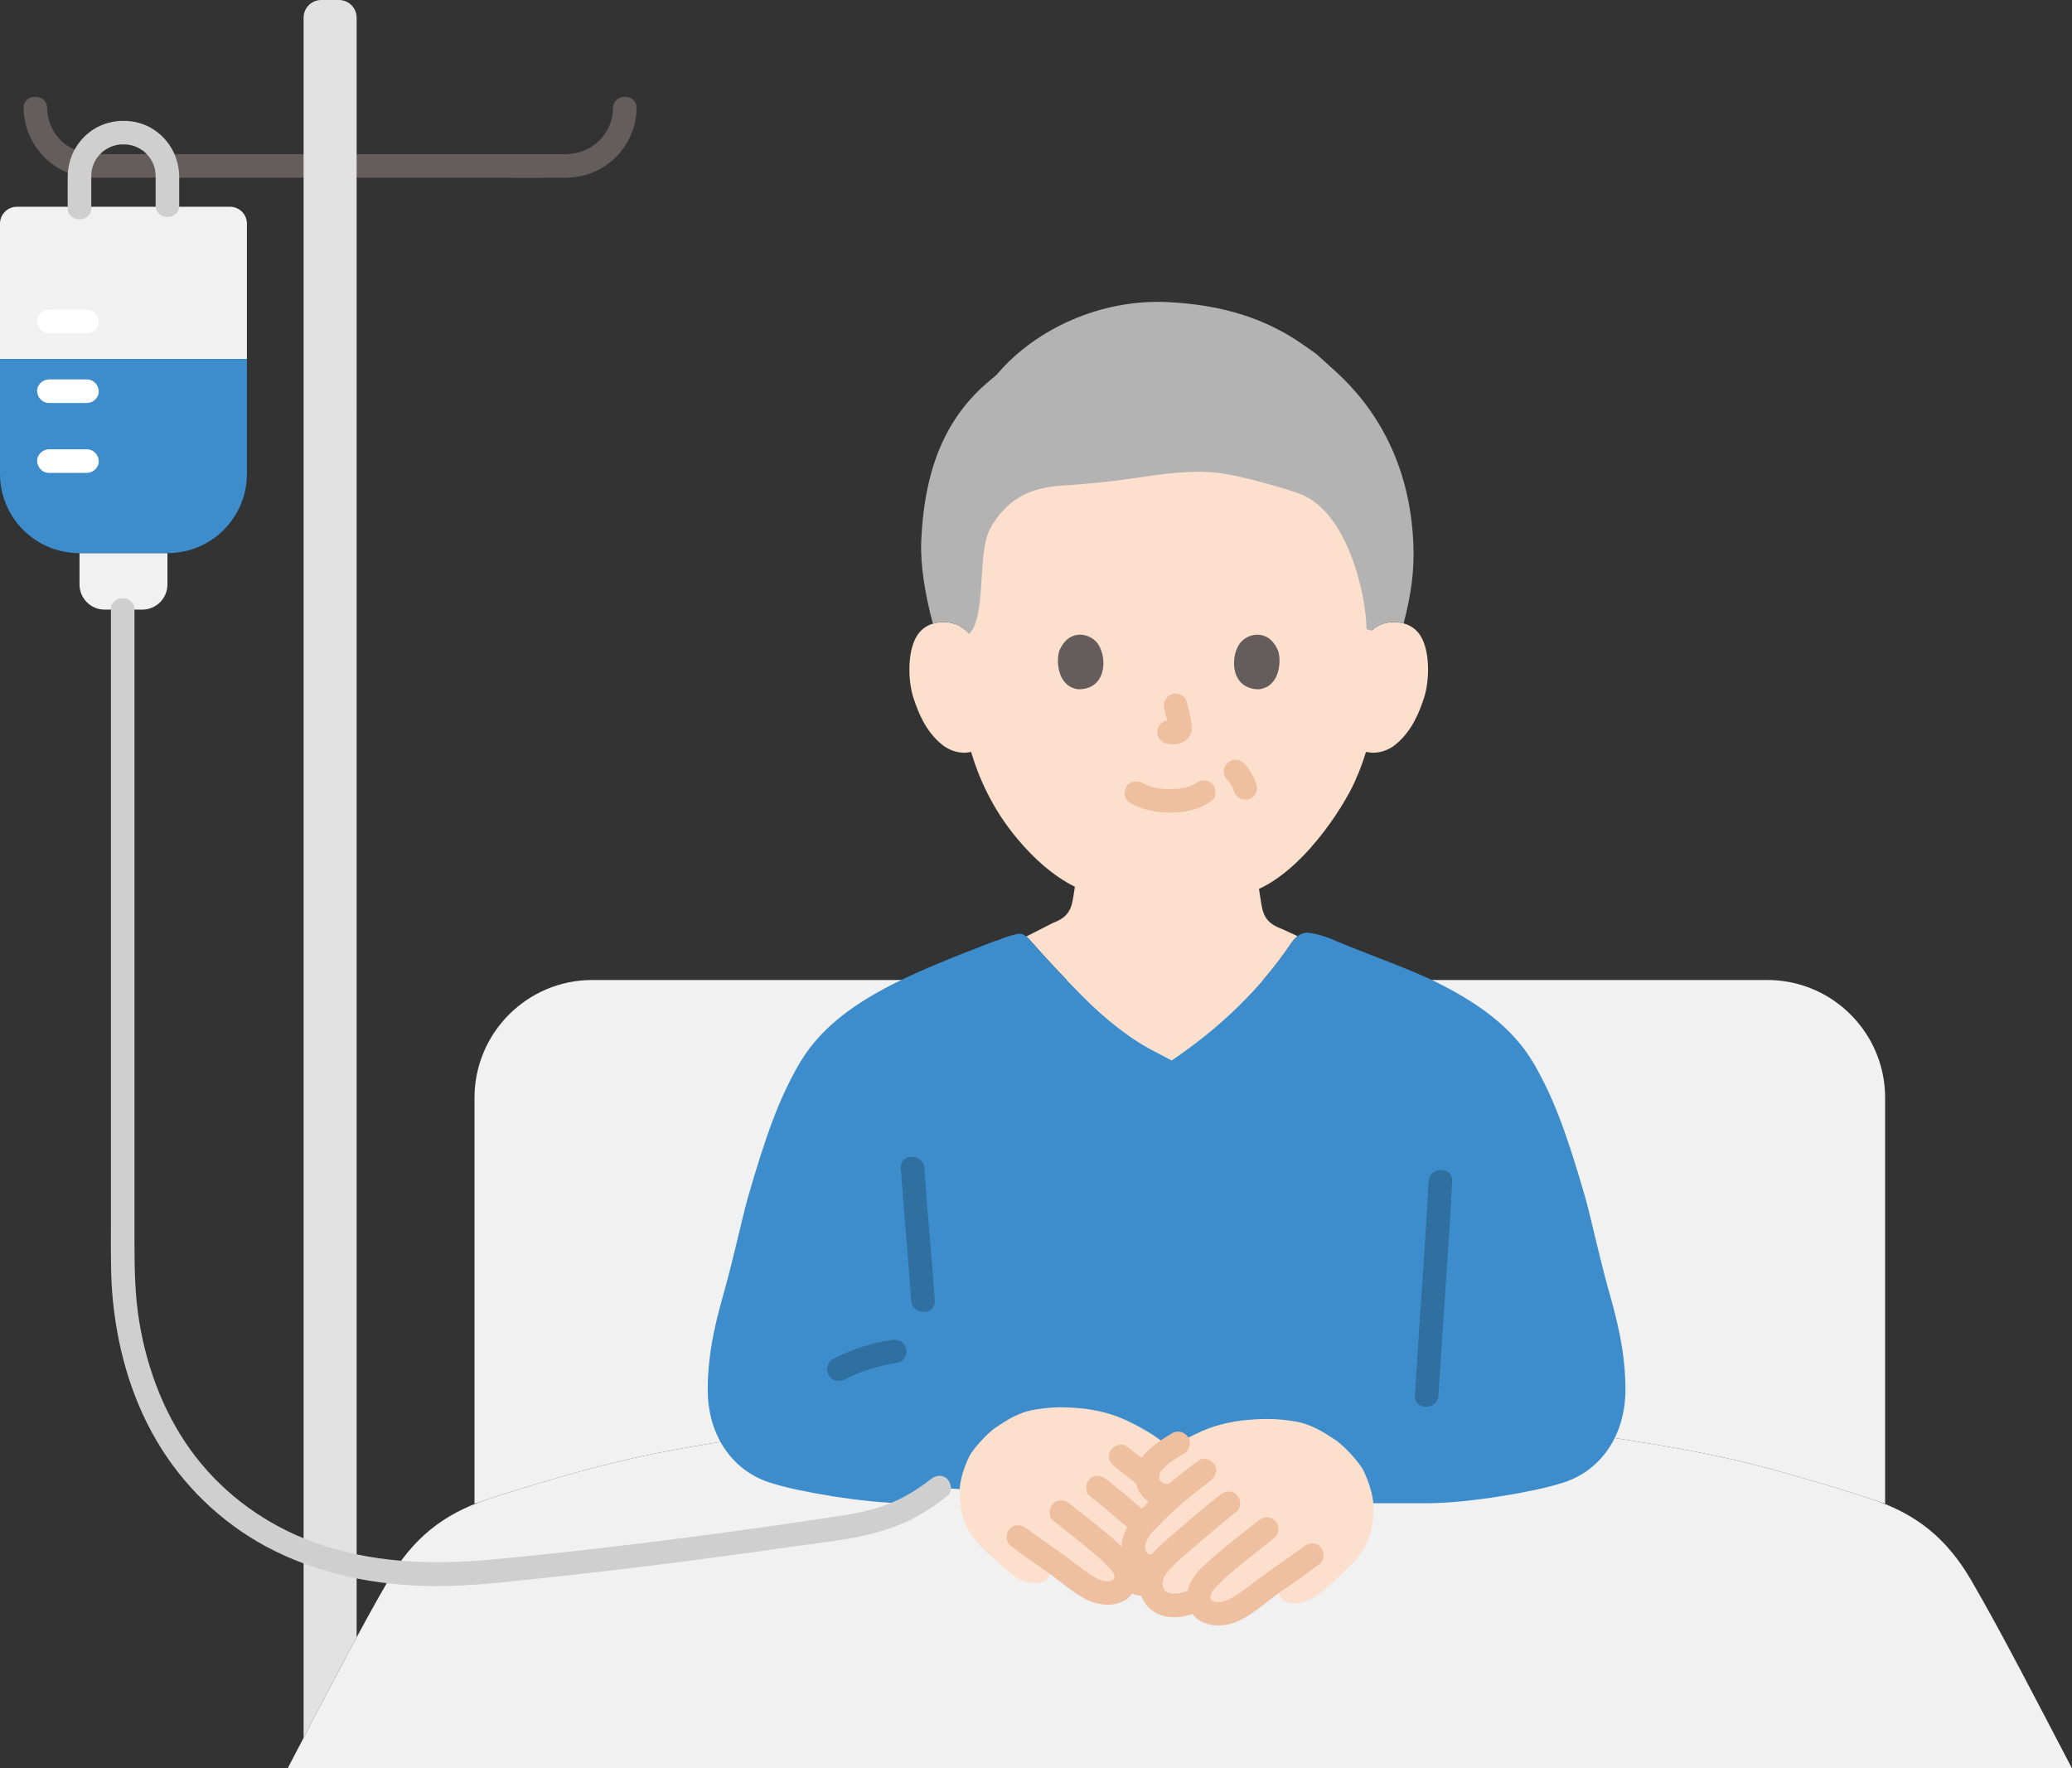<?xml version="1.0" encoding="UTF-8"?><svg id="b" xmlns="http://www.w3.org/2000/svg" width="351.545" height="300.002" viewBox="0 0 351.545 300.002"><rect x="0" y="0" width="351.545" height="300.002" fill="#333333" stroke="none"/><defs><style>.d{fill:#3d8dcc;}.e{fill:#fff;}.f{fill:#e2e2e2;}.g{fill:#fce0cd;}.h{fill:#b3b3b3;}.i{fill:#efc0a0;}.j{fill:#2f70a1;}.k{fill:#645d5c;}.l{fill:#cfcfcf;}.m{fill:#f1f1f1;}</style></defs><g id="c"><path class="k" d="M51.003,26.146c-11.567,0-23.135,0-34.702,0-4.492,0-8.216-3.149-8.298-7.794-.045-2.571-4.045-2.579-4,0,.112,6.392,5.185,11.641,11.618,11.791,1.767.041,3.54.003,5.308.003,7.87,0,15.74,0,23.61,0,2.155,0,4.309,0,6.464,0,2.574,0,2.578-4,0-4h0Z"/><path class="k" d="M61.007,30.146c5.619,0,11.237,0,16.856,0,6.088,0,12.18.071,18.267,0,6.533-.077,11.762-5.255,11.877-11.794.045-2.575-3.955-2.575-4,0-.078,4.433-3.611,7.771-8,7.794-2.152.011-4.304,0-6.456,0h-22.664c-1.96,0-3.919,0-5.879,0-2.574,0-2.578,4,0,4h0Z"/><path class="f" d="M60.509,69.64v208.13c-3.04,5.62-6.22,11.72-8.99,17.04l-.01-.01V3c0-1.66,1.34-3,3-3h3c1.65,0,3,1.34,3,3v66.64Z"/><path class="m" d="M318.608,179.333c-2.816-7.634-10.157-13.078-18.77-13.078H100.505c-11.046,0-20,8.954-20,20v68.848c6.025-2.105,17.751-5.603,25.117-7.323,21.417-5,64.766-9.833,94.55-9.833s73.133,4.833,94.55,9.833c7.366,1.72,19.092,5.219,25.117,7.323v-68.848c0-2.433-.435-4.765-1.23-6.922Z"/><path class="m" d="M58.656,281.221c2.554-4.794,5.084-9.432,7.274-13.183,4.064-6.965,9.177-11.165,16.774-13.682,6.377-2.113,16.37-5.047,22.918-6.576,21.417-5,64.766-9.833,94.55-9.833s73.133,4.833,94.55,9.833c6.548,1.529,16.541,4.463,22.918,6.576,7.596,2.517,12.71,6.718,16.774,13.682,5.202,8.914,11.767,21.756,16.57,30.892l.562,1.072c-84.207,0-302.745,0-302.745,0,2.781-5.29,6.342-12.184,9.857-18.781Z"/><path class="m" d="M28.409,94.72v4.43c0,2.36-1.91,4.27-4.27,4.27h-6.39c-2.35,0-4.26-1.91-4.26-4.27v-5.32h14.92v.89Z"/><path class="m" d="M41.893,37.939c0-1.583-1.283-2.862-2.865-2.862H2.873c-1.587,0-2.873,1.286-2.873,2.873v22.948h41.893v-22.959Z"/><path class="d" d="M0,60.899v19.498c0,7.421,6.016,13.437,13.437,13.437h15.015c7.423,0,13.441-6.021,13.441-13.444v-19.491H0Z"/><path class="e" d="M8.3,56.509h6.455c1.046,0,2.048-.92,2-2s-.879-2-2-2c-.067,0-.134,0-.2,0-1.046,0-2.048.92-2,2s.879,2,2,2c.067,0,.134,0,.2,0v-4h-6.455c-1.046,0-2.048.92-2,2s.879,2,2,2h0Z"/><path class="e" d="M8.3,68.367h6.455c1.046,0,2.048-.92,2-2s-.879-2-2-2c-.067,0-.134,0-.2,0-1.046,0-2.048.92-2,2s.879,2,2,2c.067,0,.134,0,.2,0v-4h-6.455c-1.046,0-2.048.92-2,2s.879,2,2,2h0Z"/><path class="e" d="M8.3,80.224h6.455c1.046,0,2.048-.92,2-2s-.879-2-2-2c-.067,0-.134,0-.2,0-1.046,0-2.048.92-2,2s.879,2,2,2c.067,0,.134,0,.2,0v-4h-6.455c-1.046,0-2.048.92-2,2s.879,2,2,2h0Z"/><path class="l" d="M15.487,35.276v-4.523c0-.263-.002-.526,0-.789,0-.098,0-.193.003-.292.006-.207.017-.416.043-.622-.044.339.053-.222.064-.273.272-1.196.741-2.039,1.679-2.905.12-.11.241-.22.369-.32-.236.185.026-.013.066-.038.279-.175.552-.352.846-.5.015-.008.602-.247.248-.117.125-.046.251-.09.378-.13.192-.061.387-.113.583-.157.07-.016.631-.111.273-.064.324-.042.655-.049.981-.046.14.001.279.004.419.012.015,0,.677.087.287.02.332.057.66.135.982.236.127.04.252.085.378.13-.312-.113.267.127.336.163.263.137.508.297.759.455.495.312-.218-.227.217.163.097.087.196.172.291.262.236.224.462.462.663.718-.233-.297.141.221.147.23.107.165.207.335.3.508.439.816.602,1.591.607,2.6.007,1.629,0,3.258,0,4.887,0,2.574,4,2.578,4,0,0-1.621.007-3.243,0-4.864-.014-3.273-1.612-6.283-4.369-8.067-2.954-1.911-7.019-1.931-10.014-.105-2.826,1.723-4.501,4.79-4.536,8.083-.019,1.782,0,3.565,0,5.347,0,2.574,4,2.578,4,0h0Z"/><path class="g" d="M232.731,106.965c1.112-1.069,2.61-1.47,3.892-1.425,2.79.098,3.977,1.607,4.488,2.493,1.525,2.645,1.461,7.518.437,10.533-.725,2.135-1.913,5.402-4.775,7.745-1.18.965-2.916,1.601-4.576,1.321,0,0-.159-.027-.439-.074-.527,1.74-1.177,3.445-1.574,4.273-1.204,3.267-8.046,15.011-16.582,18.976.038.324.098.664.157,1.013.43,2.39.29,4.52,3.61,5.72.069.025,1.23.563,2.792,1.281-.359.27-.719.646-1.061,1.154-5.188,7.701-11.966,14.282-20.216,19.866l-2.722-1.324c-4.219-2.053-8.804-5.782-12.267-9.27-3.383-3.407-6.135-6.338-9.232-9.86-.166-.188-.347-.364-.538-.512,2.376-1.19,4.484-2.301,4.585-2.335,3.32-1.2,3.17-3.33,3.6-5.72.014-.089.041-.261.059-.382-3.558-1.79-6.773-4.559-9.84-8.229-4.124-4.936-6.472-10.253-7.769-14.657-1.769.455-3.682-.203-4.951-1.241-2.863-2.342-4.05-5.609-4.775-7.745-1.024-3.015-1.088-7.889.437-10.533.511-.886,1.698-2.395,4.488-2.493,1.282-.045,2.78.356,3.892,1.425,0,0-6.893-31.871,34.44-31.871s34.44,31.871,34.44,31.871Z"/><path class="d" d="M273.069,219.406c-1.676-5.959-2.692-10.943-4.034-16.006-3.201-11.094-5.384-17.005-8.709-22.803-3.711-6.47-9.991-10.794-17.677-14.485-5.805-2.645-11.819-4.652-17.191-6.993-.491-.198-2.678-.892-3.678-.888-.807.003-1.801.438-2.681,1.743-5.208,7.731-12.018,14.332-20.311,19.931-1.493-.789-2.627-1.389-2.627-1.389-4.219-2.053-8.804-5.782-12.267-9.27-3.383-3.407-6.135-6.338-9.232-9.86-.461-.525-1.043-.952-1.646-.979-.532-.024-2.181.447-3.987,1.214v-.072c-14.626,5.675-27.464,10.523-33.5,21.048-3.325,5.798-5.508,11.708-8.709,22.803-1.342,5.063-2.358,10.047-4.034,16.006-1.158,4.116-2.727,9.888-2.709,16.384.022,8.033,4.477,14.018,10.996,15.865,4.135,1.349,15.557,3.367,22.69,3.367h1.735c1.203-.706,2.359-1.497,3.459-2.37l.381-.302,32.068,2.672h50.688c7.133,0,18.556-2.018,22.69-3.367,6.518-1.848,10.974-7.833,10.996-15.865.018-6.497-1.551-12.269-2.709-16.384Z"/><path class="g" d="M183.808,268.709c.432.286.862.555,1.282.792.97.548,3.179,1.188,4.575.388.865-.495,1.314-1.311,1.393-2.166.079.046.121.072.121.072,1.877,1.105,4.902,1.658,6.582.188.977-.855,1.569-3.194.395-4.889-.16-.287-.384-.598-.659-.927.977.383,2.804.883,3.858-1.313.697-1.454.083-3.703-1.669-5.385-.661-.635-2.032-2.258-3.389-3.448-.291-.253-.587-.505-.883-.754l1.233-.184c.906.054,2.007-.784,2.458-1.651.381-.732.273-1.884.009-2.603-.617-1.677-3.458-3.513-6.393-5.065-3.136-1.658-5.368-2.316-8.669-2.776-3.111-.307-5.254-.367-8.368.131-2.817.451-4.8,1.761-6.821,3.107-1.218.811-3.812,3.573-4.45,4.929-1.15,2.448-1.756,4.727-1.581,6.947.29,3.685,1.235,5.76,3.536,8.157,1.339,1.394,3.673,3.52,5.182,4.714,2.117,1.675,4.149,1.893,5.626,1.259,1.189-.51,1.322-2.75.844-3.638,0,0-.045-.084-.091-.168l.043.03c.474.332.889.621,1.197.84,1.083.767,2.867,2.237,4.639,3.413Z"/><path class="i" d="M184.86,253.766c1.989,1.56,3.921,3.189,5.832,4.844,1.721,1.491,3.547,2.917,5.077,4.61.404.447.972,1.186,1.04,1.825.041.39-.006.53-.127.977-.028.095-.06.188-.096.28.074-.186.061-.177-.04.028-.13.196-.123.201.02.015-.05.061-.104.118-.163.17-.083.076-.073.071.03-.015-.111.075-.227.142-.346.203.275-.139-.297.085-.38.108-.294.081-.61.082-1.162.042-.654-.047-1.677-.399-2.355-.786-2.241-1.275-4.258,2.179-2.019,3.454,1.924,1.095,4.205,1.613,6.397,1.19,2.138-.412,3.741-2.089,4.111-4.224.815-4.712-3.711-7.718-6.821-10.415-2.022-1.754-4.063-3.484-6.169-5.136-.849-.666-2-.828-2.828,0-.693.693-.855,2.158,0,2.828h0Z"/><path class="i" d="M197.739,264.341c2.507.523,4.727-.672,5.616-3.114.836-2.298-.23-4.859-1.729-6.614-3.045-3.564-6.764-6.406-10.472-9.236-.859-.656-2.238-.134-2.736.718-.602,1.029-.144,2.079.718,2.736,2.929,2.235,5.85,4.545,8.415,7.298.46.493,1.025.981,1.379,1.495.134.194.252.399.363.607.121.224.064.103.117.24.077.199.135.405.183.613.029.126.053.457.036.167.011.191.014.382-.002.572.036-.416-.047.105-.068.176.101-.34-.021.037-.11.183-.096.157-.002.013-.156.215-.06.079-.184.136-.189.128.195-.075.225-.091.089-.048-.077.025-.156.044-.236.057.324-.071.136-.042-.092-.036-.418.011.369.075-.061-.015-1.056-.22-2.161.309-2.46,1.397-.273.992.335,2.239,1.397,2.46h0Z"/><path class="i" d="M178.666,257.941c2.02,1.608,4.06,3.189,6.042,4.843,1.117.932,2.246,1.865,3.249,2.921.312.329.63.689.78.909.138.202.214.327.249.403.136.295.125.232.08.551,0-.006-.082.268-.017.15-.123.226-.025.14-.218.322s-.566.236-.972.222c-1.066-.038-1.694-.418-2.605-.996-1.998-1.267-3.802-2.808-5.739-4.162-.953-.666-1.909-1.328-2.86-1.998-.504-.355-1.007-.712-1.507-1.075-.218-.158-.436-.317-.652-.479-.073-.054-.146-.11-.219-.164-.454-.338.292.233-.087-.069-.844-.673-2.004-.824-2.828,0-.698.698-.849,2.152,0,2.828,1.919,1.53,3.967,2.898,5.978,4.301,2.248,1.569,4.321,3.468,6.739,4.779,2.723,1.477,6.77,1.611,8.423-1.492,1.639-3.078-.569-5.865-2.762-7.878-2.615-2.401-5.472-4.536-8.247-6.745-.844-.672-2.004-.824-2.828,0-.697.697-.85,2.152,0,2.828h0Z"/><path class="g" d="M211.002,272.174c-.453.301-.905.583-1.346.832-1.019.575-3.337,1.247-4.803.407-.908-.52-1.38-1.376-1.462-2.273-.083.049-.127.075-.127.075-1.97,1.16-5.146,1.741-6.909.197-1.026-.898-1.647-3.353-.415-5.133.168-.301.403-.627.692-.974-1.025.402-2.943.926-4.05-1.378-.732-1.526-.087-3.887,1.752-5.653.694-.666,2.133-2.37,3.558-3.62.306-.266.616-.53.927-.792l-1.294-.193c-.951.057-2.107-.823-2.58-1.734-.4-.769-.287-1.978-.009-2.732.648-1.76,3.63-3.688,6.711-5.317,3.292-1.74,5.635-2.431,9.1-2.914,3.266-.322,5.515-.386,8.784.138,2.957.474,5.039,1.849,7.16,3.261,1.279.851,4.002,3.751,4.671,5.174,1.207,2.569,1.843,4.962,1.66,7.293-.304,3.868-1.296,6.047-3.712,8.562-1.406,1.464-3.855,3.695-5.439,4.948-2.222,1.758-4.355,1.987-5.906,1.322-1.248-.535-1.388-2.887-.886-3.819,0,0,.047-.088.095-.176l-.045.031c-.497.348-.933.652-1.256.881-1.137.806-3.009,2.348-4.869,3.583Z"/><path class="i" d="M206.999,253.589c-1.993,1.563-3.933,3.192-5.849,4.849-1.656,1.432-3.369,2.819-4.921,4.364-1.607,1.6-3.066,3.545-2.969,5.93.098,2.402,1.354,4.416,3.648,5.249,2.379.865,5.235.173,7.364-1.039,2.237-1.273.224-4.73-2.019-3.454-.703.4-1.708.756-2.408.829-.302.032-.607.034-.91.024-.412-.013.02.039-.345-.038-.097-.021-.734-.249-.528-.148.002.001-.543-.318-.294-.158-.082-.072-.158-.15-.229-.234.136.174.137.162.005-.036-.153-.396.012.145-.121-.247-.181-.531-.208-.633-.157-1.203.053-.594.675-1.455,1.11-1.936,1.58-1.748,3.463-3.222,5.24-4.762,2.035-1.764,4.092-3.501,6.211-5.163.851-.667.699-2.129,0-2.828-.84-.84-1.976-.669-2.828,0h0Z"/><path class="i" d="M195.289,263.636c-.47.098.408.031-.09.019-.106-.003-.578-.058-.123.034-.052-.011-.495-.08-.254-.052.058.007-.043-.025-.067-.047-.035-.031-.286-.341-.189-.206-.047-.065-.308-.699-.192-.326-.027-.088-.114-.604-.075-.211-.016-.166-.008-.333-.007-.499.011-.141.005-.136-.018.014l.039-.211c.051-.216.103-.433.178-.642.104-.292.304-.666.553-1.021.412-.585.975-1.066,1.463-1.589,2.688-2.885,5.728-5.292,8.853-7.677.857-.654,1.31-1.723.718-2.736-.494-.844-1.872-1.377-2.736-.718-3.885,2.965-7.783,5.943-10.972,9.679-1.55,1.816-2.658,4.469-1.79,6.846.916,2.509,3.195,3.738,5.773,3.2,1.058-.221,1.67-1.466,1.397-2.46-.302-1.097-1.399-1.618-2.46-1.397h0Z"/><path class="i" d="M213.5,257.972c-2.582,2.055-5.198,4.068-7.695,6.227-2.297,1.985-5.081,4.508-4.28,7.876.878,3.691,5.066,4.338,8.122,3.119,2.792-1.113,5.056-3.341,7.485-5.054,2.299-1.622,4.66-3.169,6.861-4.924.845-.674.703-2.125,0-2.828-.835-.835-1.981-.675-2.828,0-.232.185.186-.133-.187.145-.189.141-.379.283-.57.422-.443.324-.889.643-1.337.961-.938.666-1.883,1.323-2.827,1.98-1.929,1.344-3.754,2.827-5.686,4.165-1.033.716-1.968,1.357-3.018,1.618-.778.194-1.74.244-2.073-.394-.088-.169-.116-.46-.064-.691.084-.382.361-.723.59-.998.861-1.031,1.885-1.925,2.904-2.796,2.421-2.069,4.939-4.017,7.43-6,.846-.673.703-2.125,0-2.828-.836-.836-1.98-.675-2.828,0h0Z"/><path class="i" d="M197.524,251.671c-.056.004-.111.004-.167,0-.158-.009-.075.002.248.035-.039-.043-.232-.068-.288-.083-.22-.06.382.208.078.023-.05-.031-.278-.202-.331-.205l.194.154c-.069-.056-.135-.113-.2-.174-.08-.075-.157-.153-.23-.234-.235-.26.009-.082.033.055-.004-.024-.169-.297-.19-.313.1.073.148.434.049.081-.086-.309,0-.087-.013.09.017-.241-.029-.489-.011-.734.025-.344.06-.074-.016.072.045-.087.054-.272.08-.369.025-.094.064-.185.085-.279.049-.22-.255.487-.048.119.094-.167.193-.327.299-.486.188-.283-.236.274-.07.093.067-.073.129-.151.196-.224.328-.358.691-.683,1.067-.989.047-.038.378-.286.14-.113-.241.175.109-.077.157-.112.252-.183.509-.361.769-.533.504-.335,1.021-.65,1.543-.956.903-.529,1.303-1.828.718-2.736s-1.77-1.284-2.736-.718c-1.311.769-2.592,1.61-3.74,2.61-.964.839-1.8,1.857-2.189,3.091-.445,1.414-.392,3.17.455,4.425.905,1.342,2.44,2.449,4.117,2.412,1.045-.023,2.049-.903,2-2-.048-1.064-.879-2.025-2-2h0Z"/><path class="j" d="M143.325,234.018c.395-.204.793-.401,1.197-.586.178-.082.359-.158.537-.24.133-.057.103-.045-.09.036.104-.044.208-.086.313-.129.782-.317,1.577-.602,2.382-.854,1.526-.479,3.089-.844,4.674-1.059.459-.062.974-.541,1.195-.919.251-.429.357-1.061.202-1.541-.37-1.144-1.345-1.549-2.46-1.397-3.467.472-6.865,1.632-9.968,3.237-.931.482-1.282,1.861-.718,2.736.612.949,1.741,1.233,2.736.718h0Z"/><path class="j" d="M152.836,198.175c.503,7.494,1.244,14.97,1.765,22.462.178,2.554,4.179,2.573,4,0-.522-7.492-1.262-14.969-1.765-22.462-.172-2.555-4.173-2.574-4,0h0Z"/><path class="j" d="M242.383,200.398c-.644,12.125-1.603,24.232-2.329,36.352-.154,2.571,3.847,2.562,4,0,.725-12.12,1.685-24.227,2.329-36.352.137-2.572-3.864-2.565-4,0h0Z"/><path class="h" d="M170.159,86.632c-.773.841-1.476,1.822-2.115,2.96-2.338,4.163-.584,15.057-3.658,17.997-1.122-1.54-2.924-2.102-4.429-2.049-.641.023-1.198.12-1.68.268-1.278-4.742-2.15-9.887-1.976-13.993.581-13.755,5.021-22.024,12.292-27.805.278-.221.533-.468.765-.737,6.277-7.301,17.217-12.599,28.832-12.02,9.249.461,16.63,2.802,22.974,7.268l2.15,1.514c1.604,1.449,3.208,2.898,3.208,2.898,6.665,6.022,12.686,15.41,13.271,29.26.197,4.67-.352,8.479-1.644,13.57-.447-.122-.953-.202-1.527-.222-1.282-.045-2.78.356-3.892,1.425l-.881-.196c-.061-6.04-3.29-20.16-11.462-23.049-1.89-.706-9.306-2.894-13.097-3.41-5.146-.701-9.94.107-15.081.841-3.377.482-6.883.88-11.473,1.197-4.254.188-7.556,1.293-10.122,3.814-.155.152-.306.309-.456.471Z"/><path class="i" d="M191.772,136.264c2.146,1.133,4.455,1.614,6.882,1.598,2.503-.016,4.993-.525,6.993-2.083.829-.646.729-2.159,0-2.828-.88-.807-1.944-.689-2.828,0,.619-.482.191-.15.032-.048-.136.087-.275.167-.418.242-.19.1-.648.202-.095.064-.194.049-.385.148-.576.209-.527.169-1.067.281-1.613.368.299-.048.094-.013-.089.005-.158.016-.317.029-.475.039-.382.025-.764.034-1.147.032-.343-.002-.685-.014-1.027-.037-.157-.011-.314-.023-.47-.039-.067-.007-.641-.106-.162-.016-.508-.096-1.011-.186-1.507-.335-.211-.063-.417-.139-.625-.21-.489-.167.353.176-.089-.033-.258-.122-.513-.249-.766-.382-.925-.488-2.217-.265-2.736.718-.488.924-.27,2.215.718,2.736h0Z"/><path class="i" d="M197.527,120.196c.295,1.124.577,2.265.746,3.415l-.071-.532c.02.158.029.313.013.471l.071-.532c-.011.073-.027.142-.052.212l.202-.478c-.022.049-.045.091-.075.136l.313-.405c-.035.043-.068.075-.112.11l.405-.313c-.086.055-.177.1-.27.143l.478-.202c-.149.062-.297.108-.456.133l.532-.071c-.144.017-.284.016-.428,0l.532.071c-.161-.022-.32-.062-.481-.083-.266-.083-.532-.095-.798-.036-.266.012-.514.091-.744.237-.415.243-.811.718-.919,1.195-.117.512-.091,1.087.202,1.541.26.403.695.852,1.195.919.389.052.767.151,1.163.168.619.027,1.191-.165,1.743-.419.687-.316,1.225-.948,1.408-1.687.155-.628.09-1.16-.016-1.79-.186-1.1-.44-2.191-.723-3.27-.127-.483-.49-.944-.919-1.195s-1.061-.357-1.541-.202c-1.042.337-1.681,1.376-1.397,2.46h0Z"/><path class="k" d="M179.709,110.458c-.57,1.853-.199,6.117,3.313,6.48,4.641-.028,4.888-5.182,3.325-7.606-1.279-1.984-5.04-2.81-6.638,1.126Z"/><path class="k" d="M216.871,110.458c.57,1.853.199,6.117-3.312,6.479-4.641-.028-4.888-5.182-3.326-7.606,1.279-1.984,5.04-2.809,6.638,1.127Z"/><path class="i" d="M208.198,132.303c.198.191.38.396.548.613l-.313-.405c.367.483.654,1.017.89,1.575l-.202-.478c.082.196.159.394.231.594.062.26.181.487.358.68.141.218.328.389.561.515.23.146.477.225.744.237.266.06.532.048.798-.036.484-.157.951-.457,1.195-.919.24-.455.383-1.039.202-1.541-.491-1.357-1.132-2.649-2.184-3.665-.373-.36-.892-.586-1.414-.586-.275-.01-.532.047-.771.172-.248.081-.463.219-.644.414-.35.381-.61.882-.586,1.414.024.525.199,1.04.586,1.414h0Z"/><path class="l" d="M18.815,103.418c0,19.465,0,38.929,0,58.394,0,15.677,0,31.354,0,47.032,0,3.998-.054,7.991.356,11.976.906,8.813,3.492,17.505,8.263,25.021,4.689,7.386,11.346,13.414,19.195,17.289,9.03,4.458,19.17,6.145,29.184,5.928,5.945-.128,11.894-.88,17.802-1.509,6.498-.691,12.989-1.455,19.473-2.272,6.96-.878,13.913-1.817,20.856-2.82,6.582-.951,13.467-1.438,19.601-4.18,2.62-1.171,4.964-2.732,7.206-4.511.847-.672.702-2.126,0-2.828-.836-.836-1.979-.674-2.828,0-2.251,1.787-4.77,3.296-7.46,4.322-2.954,1.127-6.011,1.607-9.12,2.083-6.704,1.026-13.418,1.986-20.14,2.882-12.647,1.687-25.323,3.197-38.03,4.365-10.171.934-20.411.542-30.086-3.009-7.779-2.856-14.745-7.816-19.834-14.372-5.124-6.601-8.198-14.571-9.589-22.766-.778-4.585-.849-9.202-.849-13.835v-42.886c0-19.424,0-38.847,0-58.271v-6.031c0-2.574-4-2.578-4,0h0Z"/></g></svg>